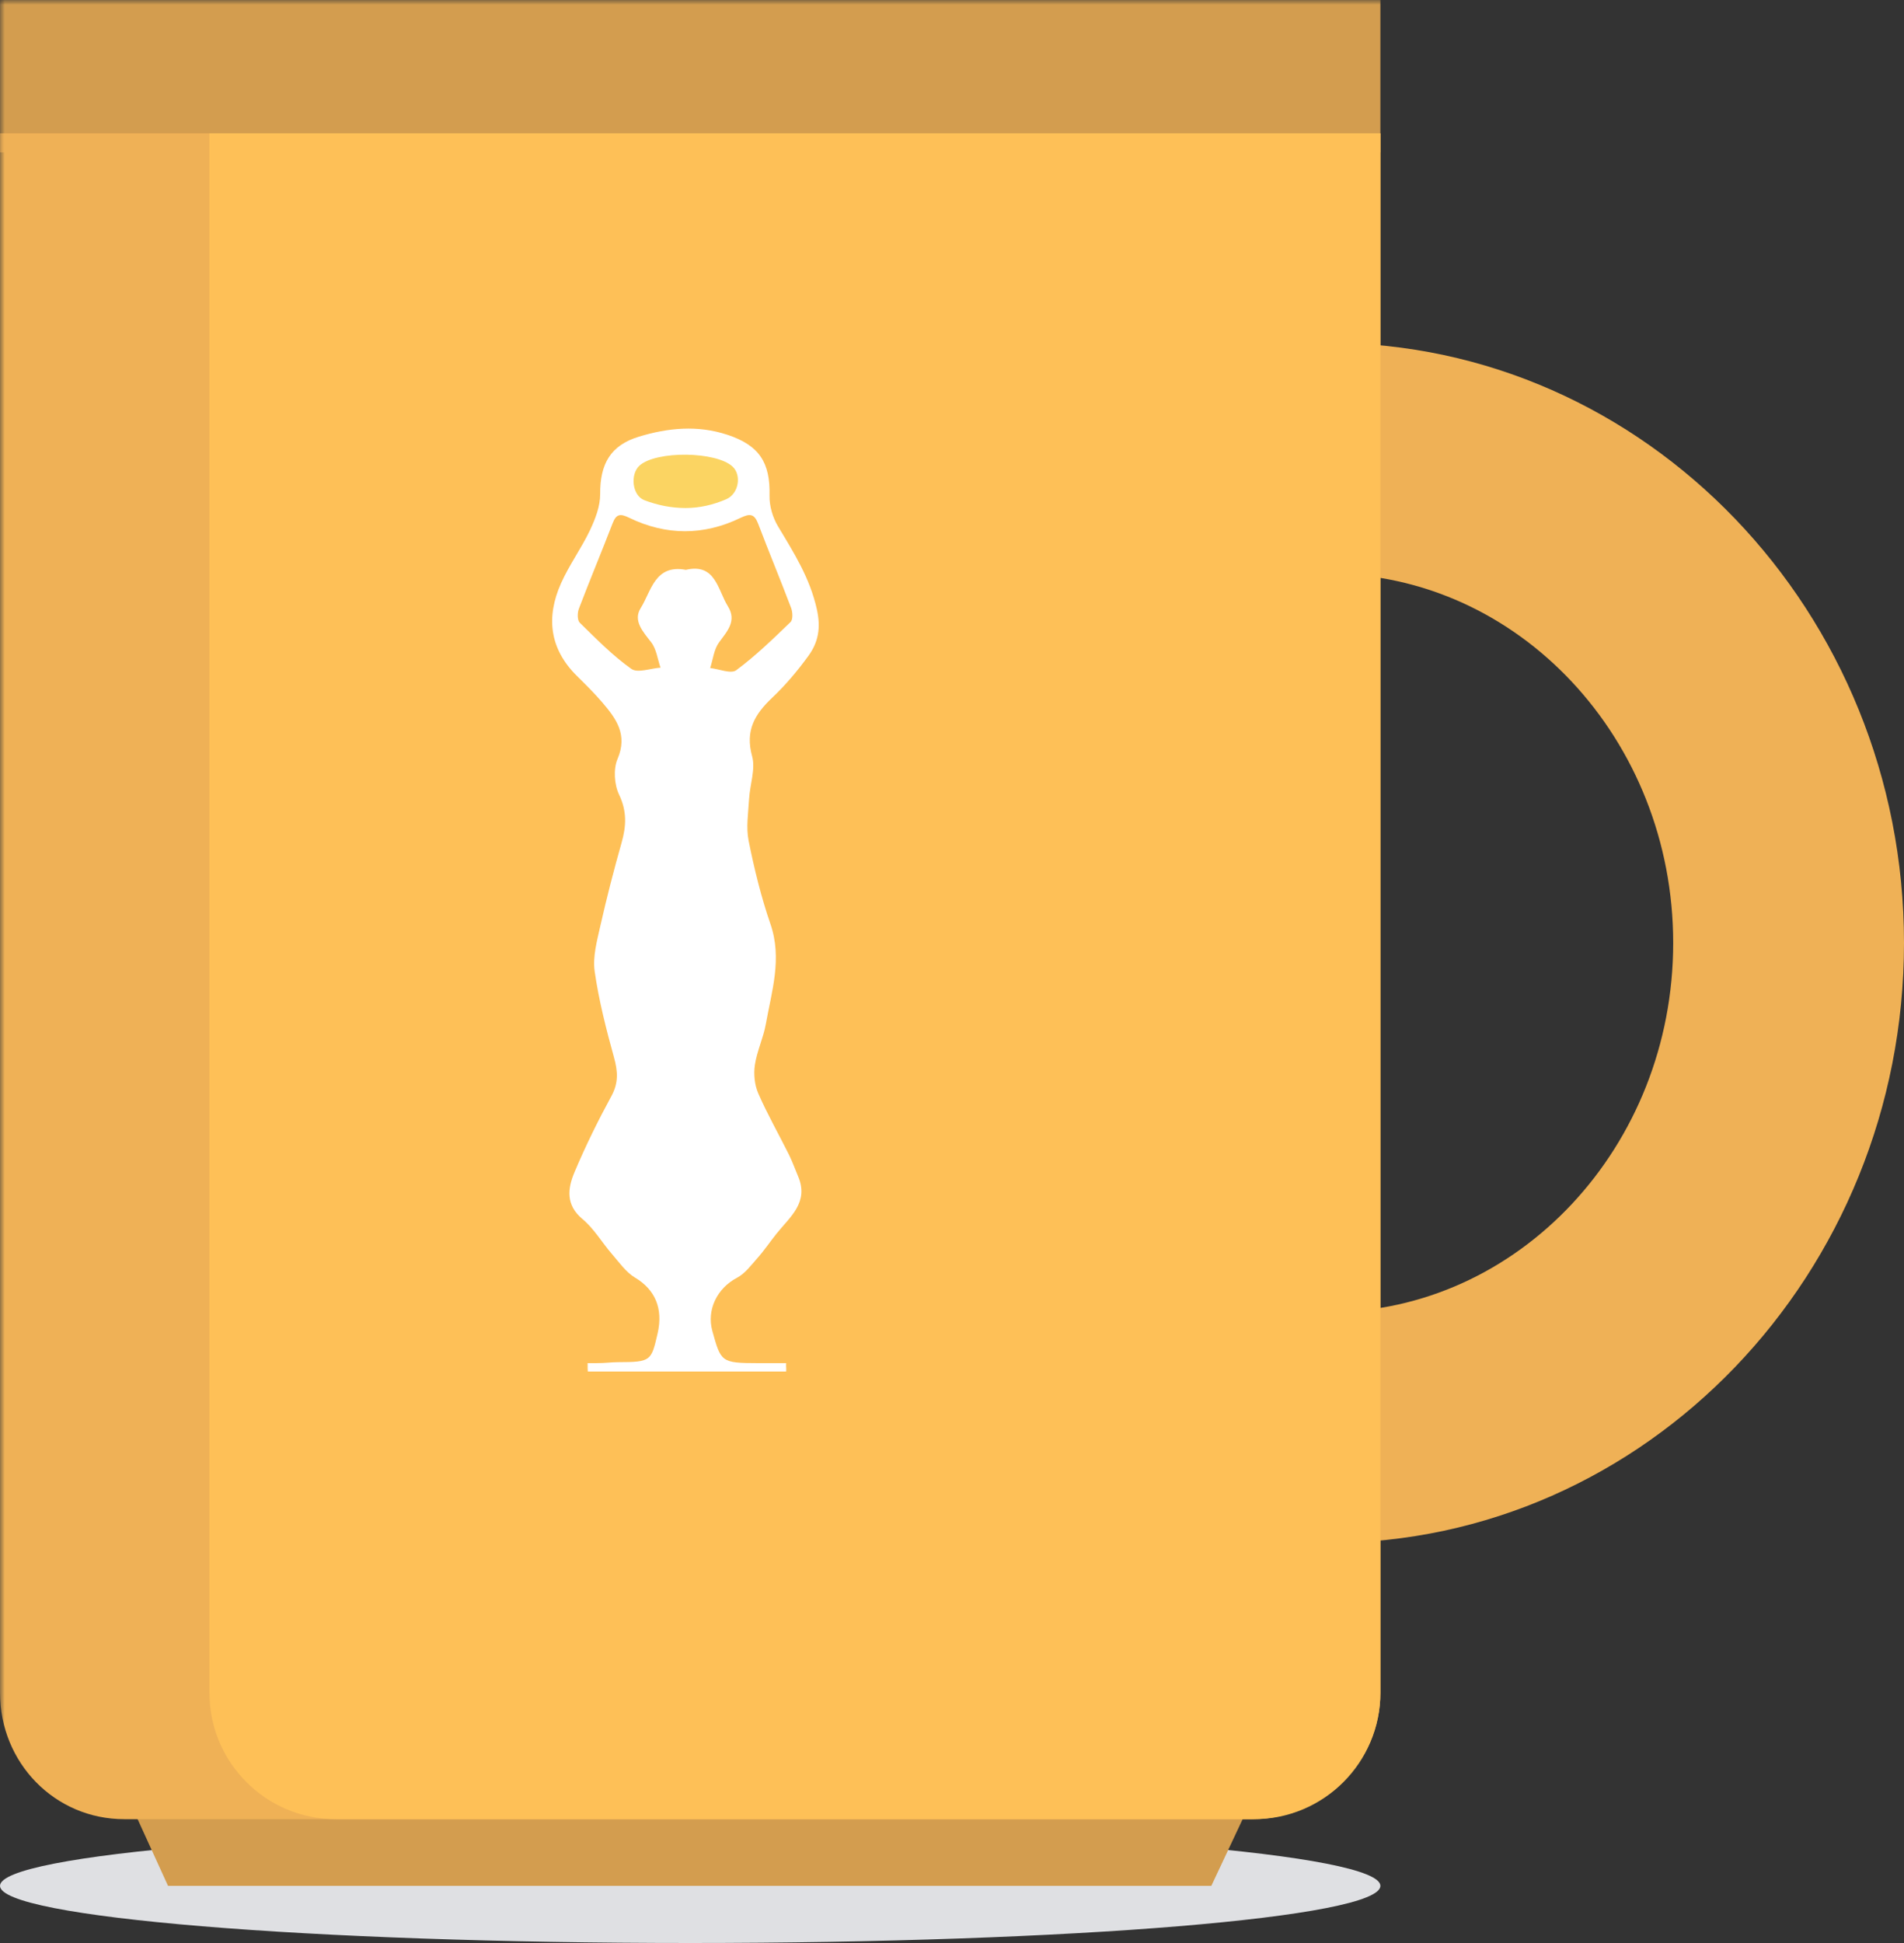 <svg xmlns="http://www.w3.org/2000/svg" xmlns:xlink="http://www.w3.org/1999/xlink" width="200" height="204" viewBox="0 0 200 204">
  <rect x="0" y="0" width="200" height="204" fill="#333333" stroke="none"/>
  <defs>
    <polygon id="sea-tasse-a" points="0 204 200 204 200 0 0 0"/>
  </defs>
  <g fill="none" fill-rule="evenodd">
    <path fill="#DFE0E3" d="M145,198 C145,201.314 112.541,204 72.5,204 C32.459,204 0,201.314 0,198 C0,194.686 32.459,192 72.5,192 C112.541,192 145,194.686 145,198"/>
    <path fill="#EFB156" d="M139.5,60.231 C119.508,60.231 103.244,77.623 103.244,99 C103.244,120.377 119.508,137.769 139.5,137.769 C159.492,137.769 175.756,120.377 175.756,99 C175.756,77.623 159.492,60.231 139.5,60.231 M139.5,162 C106.14,162 79,133.739 79,99 C79,64.261 106.14,36 139.5,36 C172.86,36 200,64.261 200,99 C200,133.739 172.86,162 139.5,162"/>
    <polygon fill="#D39D4F" points="14 190 17.649 198 127.24 198 131 190"/>
    <mask id="sea-tasse-b" fill="#fff">
      <use xlink:href="#sea-tasse-a"/>
    </mask>
    <polygon fill="#D39D4F" points="0 16 145 16 145 0 0 0" mask="url(#sea-tasse-b)"/>
    <path fill="#EFB156" d="M0,14 L0,177.725 C0,185.056 5.734,191 13.058,191 L131.534,191 C138.858,191 145,185.056 145,177.725 L145,14 L0,14 Z" mask="url(#sea-tasse-b)"/>
    <path fill="#FEC057" d="M22,14 L22,177.725 C22,185.056 27.943,191 35.273,191 L131.727,191 C139.057,191 145,185.056 145,177.725 L145,14 L22,14 Z" mask="url(#sea-tasse-b)"/>
    <path fill="#FBD462" d="M67.336,52.969 C68.964,53.628 70.697,54 72.481,54 C74.24,54 75.935,53.578 77.531,52.853 C79.118,52.133 79.471,49.681 78.336,48.563 C76.297,46.552 68.85,46.458 66.758,48.417 C65.547,49.551 65.821,52.355 67.336,52.969" mask="url(#sea-tasse-b)"/>
    <path fill="#FFF" d="M77.334,70.368 C76.781,70.776 75.53,70.24 74.6,70.138 C74.893,69.232 74.991,68.184 75.525,67.453 C76.395,66.261 77.417,65.197 76.461,63.658 C75.377,61.914 75.168,59.101 72.043,59.828 C68.775,59.223 68.411,62.079 67.303,63.838 C66.465,65.169 67.544,66.319 68.405,67.44 C68.955,68.155 69.071,69.201 69.382,70.099 C68.34,70.169 66.974,70.694 66.315,70.226 C64.351,68.831 62.632,67.079 60.901,65.382 C60.634,65.119 60.641,64.345 60.805,63.915 C61.951,60.908 63.196,57.938 64.354,54.934 C64.744,53.921 65.188,53.923 66.108,54.369 C69.974,56.242 73.915,56.243 77.775,54.376 C78.807,53.877 79.246,53.955 79.652,55.023 C80.771,57.97 81.986,60.882 83.101,63.831 C83.267,64.269 83.305,65.053 83.043,65.306 C81.212,67.074 79.373,68.861 77.334,70.368 M67.188,48.873 C68.952,47.307 75.233,47.382 76.953,48.99 C77.91,49.884 77.613,51.844 76.275,52.421 C74.927,53 73.498,53.338 72.014,53.338 C70.51,53.338 69.049,53.04 67.676,52.513 C66.398,52.022 66.167,49.78 67.188,48.873 M81.109,73.26 C82.511,71.934 83.778,70.428 84.915,68.864 C85.951,67.439 86.239,65.94 85.805,63.977 C85.079,60.695 83.39,58.035 81.726,55.266 C81.166,54.335 80.807,53.112 80.834,52.034 C80.919,48.543 79.737,46.748 76.404,45.648 C73.271,44.614 70.164,44.92 67.115,45.846 C64.115,46.757 63.024,48.724 63.043,51.876 C63.05,53.138 62.537,54.477 61.982,55.649 C61.073,57.567 59.791,59.314 58.928,61.249 C57.348,64.791 57.713,68.108 60.586,70.953 C61.507,71.865 62.433,72.777 63.275,73.759 C64.731,75.461 65.956,77.14 64.868,79.685 C64.416,80.744 64.525,82.375 65.032,83.435 C65.866,85.179 65.787,86.733 65.293,88.475 C64.472,91.374 63.719,94.295 63.057,97.233 C62.706,98.793 62.247,100.46 62.466,101.989 C62.902,105.042 63.677,108.059 64.501,111.039 C64.899,112.482 64.983,113.682 64.232,115.064 C62.812,117.673 61.492,120.349 60.341,123.086 C59.63,124.777 59.402,126.508 61.193,127.999 C62.398,129.003 63.227,130.449 64.273,131.655 C65.036,132.534 65.743,133.567 66.709,134.143 C68.787,135.382 69.695,137.354 69.07,140.033 C68.406,142.875 68.406,143.01 64.932,143.017 C64.153,143.019 63.67,143.119 62.6,143.119 L61.71,143.119 C61.752,143.119 61.701,143.481 61.744,144 L82.581,144 C82.609,143.481 82.551,143.559 82.581,143.119 L79.592,143.119 C75.728,143.119 75.728,142.972 74.831,139.762 C74.203,137.517 75.332,135.249 77.419,134.153 C78.265,133.71 78.915,132.818 79.574,132.076 C80.286,131.275 80.893,130.367 81.565,129.529 C82.971,127.771 84.994,126.246 83.841,123.522 C83.514,122.749 83.232,121.953 82.859,121.204 C81.793,119.065 80.6,116.979 79.647,114.792 C79.261,113.906 79.15,112.773 79.294,111.81 C79.511,110.356 80.185,108.973 80.444,107.521 C81.061,104.055 82.179,100.643 80.932,97.025 C79.951,94.179 79.229,91.226 78.637,88.271 C78.356,86.866 78.602,85.345 78.686,83.88 C78.773,82.372 79.378,80.751 79.002,79.388 C78.258,76.698 79.287,74.981 81.109,73.26" mask="url(#sea-tasse-b)"/>
  </g>
</svg>
